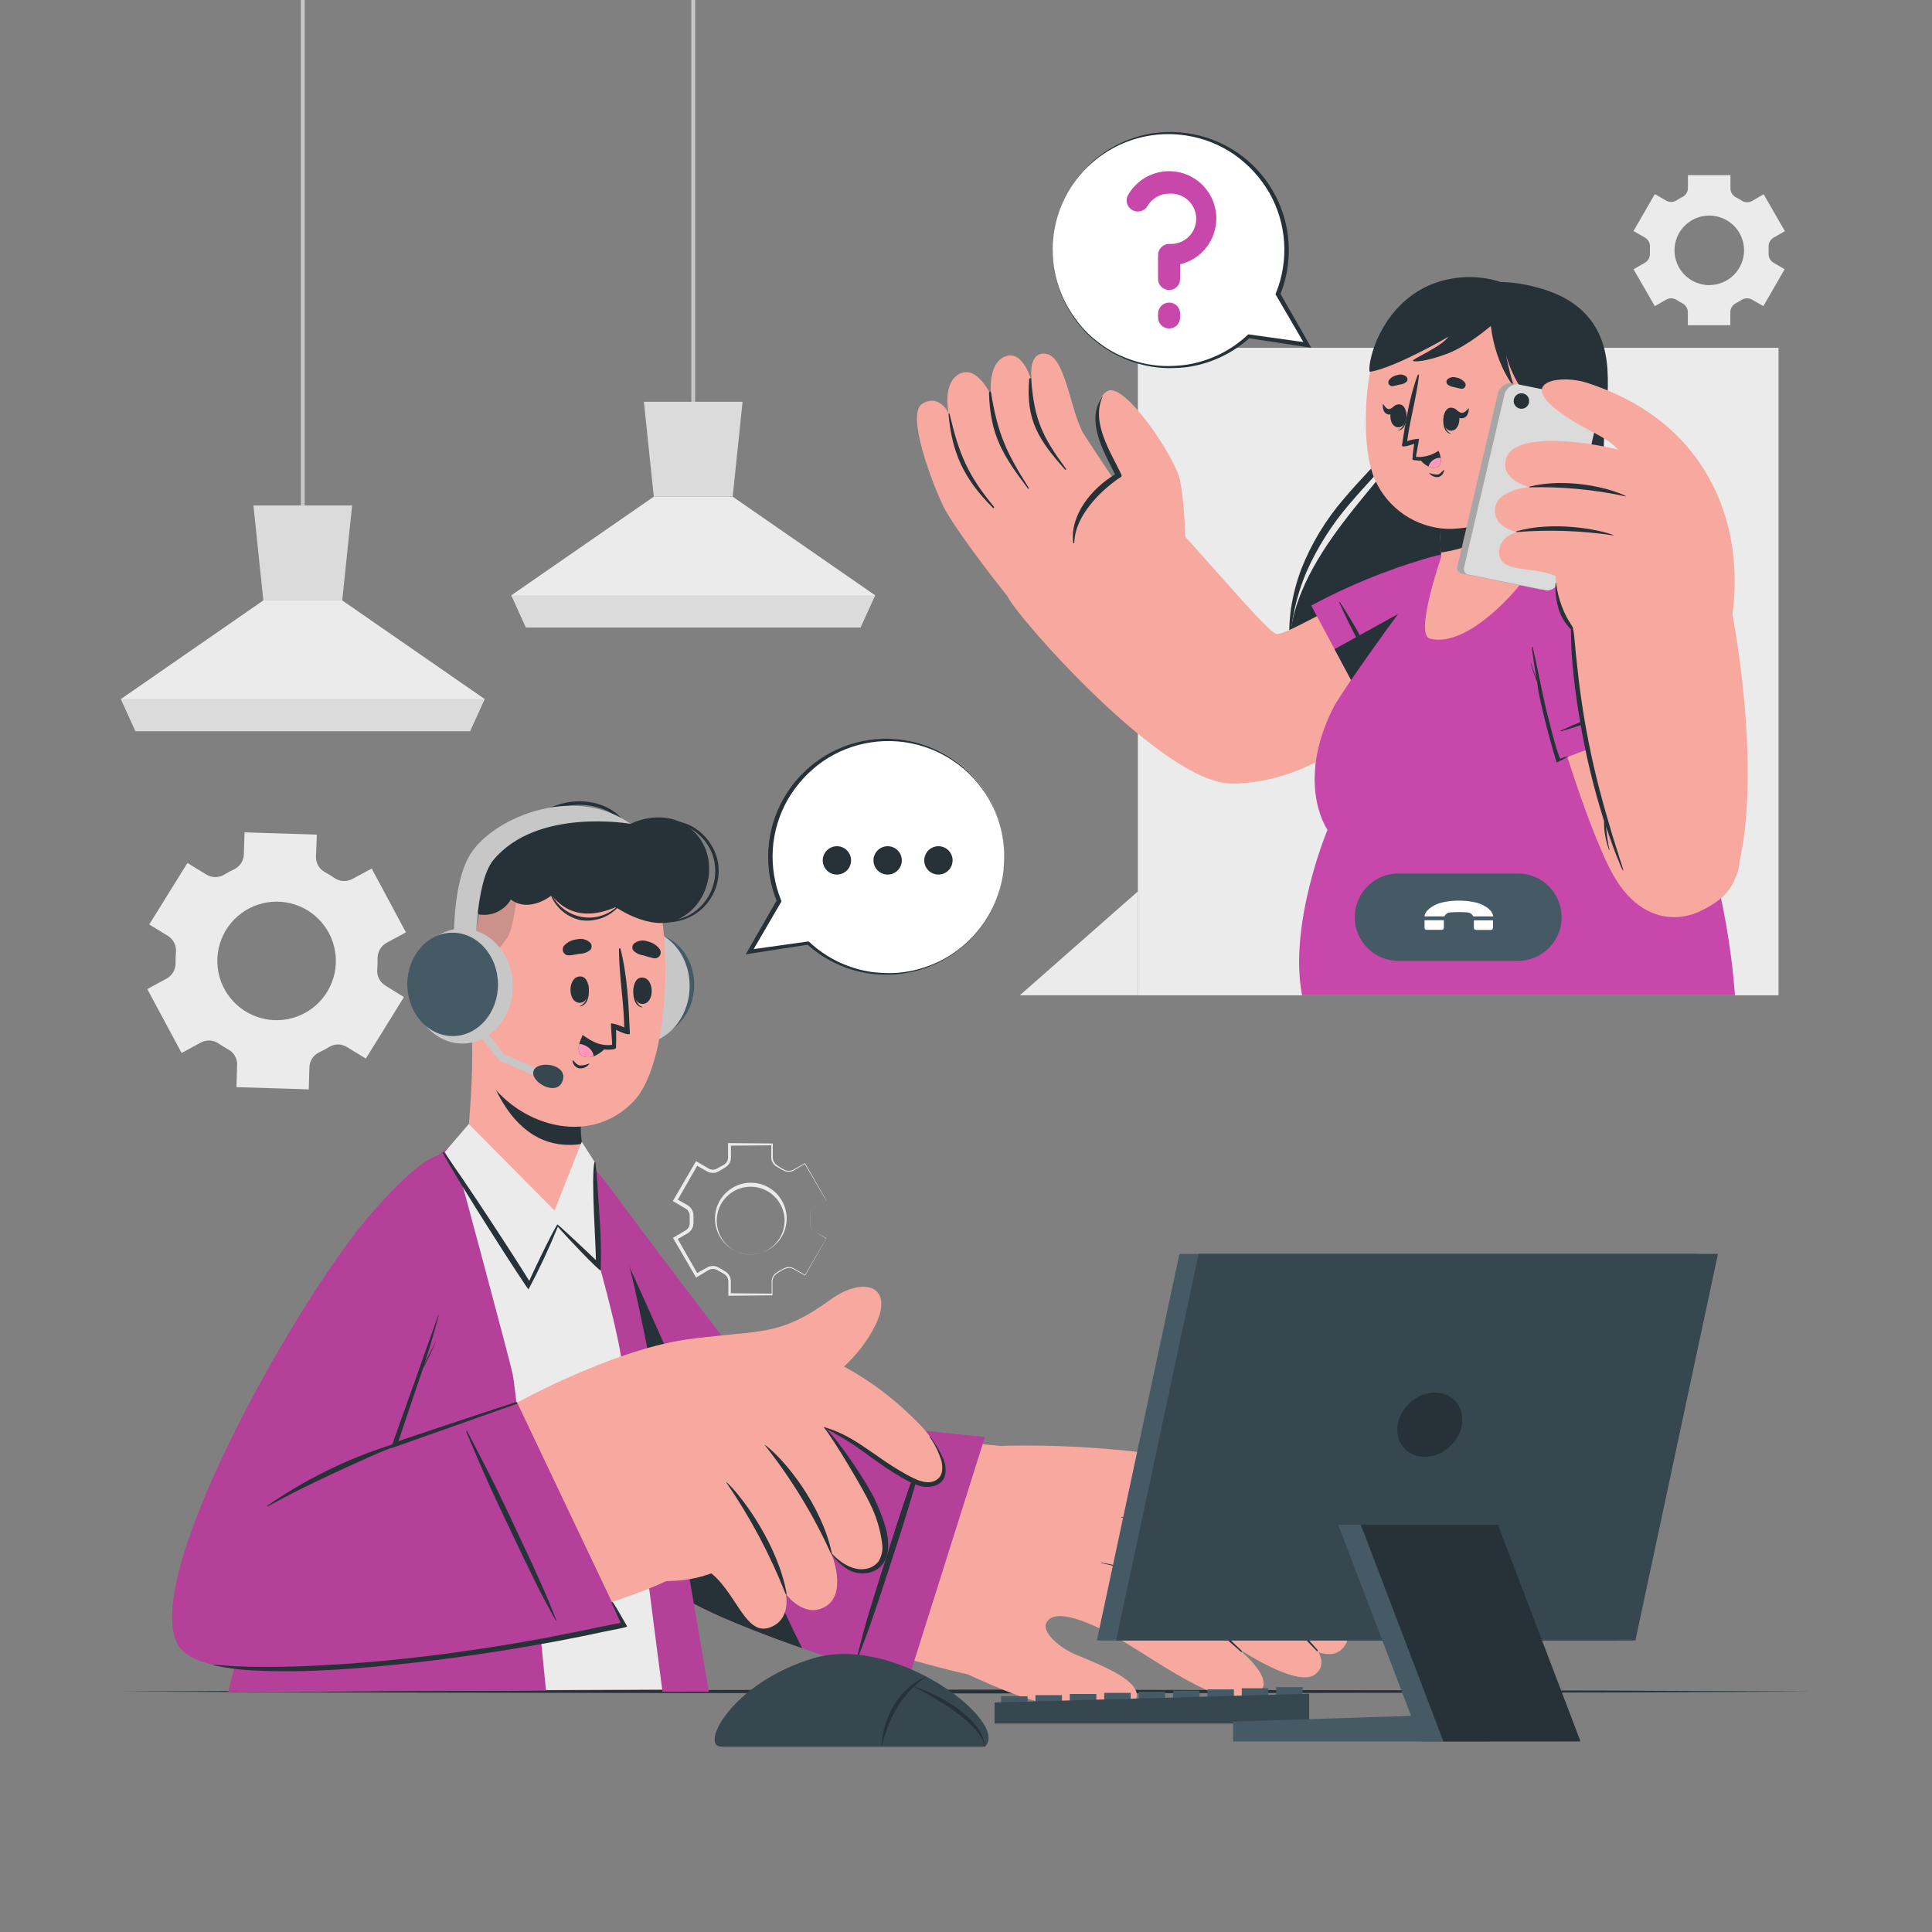 <?xml version="1.0" encoding="UTF-8"?>
<svg xmlns="http://www.w3.org/2000/svg" width="500" height="500" viewBox="0 0 500 500" fill="none">
  <rect x="0" y="0" width="500" height="500" fill="#808080" stroke="none"/>
  <path d="M78.859 0H77.859V135.53H78.859V0Z" fill="#C7C7C7"></path>
  <path d="M125.419 180.9L121.639 189.22H35.069L31.299 180.9L68.149 155.39H88.569L125.419 180.9Z" fill="#EBEBEB"></path>
  <path d="M91.13 130.81L88.57 155.39H68.15L65.59 130.81H91.13Z" fill="#DBDBDB"></path>
  <path d="M125.419 180.9L121.629 189.22H35.069L31.289 180.9H125.419Z" fill="#DBDBDB"></path>
  <path d="M179.908 0H178.908V108.69H179.908V0Z" fill="#C7C7C7"></path>
  <path d="M226.47 154.05L222.69 162.38H136.12L132.35 154.05L169.2 128.54H189.62L226.47 154.05Z" fill="#EBEBEB"></path>
  <path d="M192.179 103.97L189.619 128.54H169.199L166.639 103.97H192.179Z" fill="#DBDBDB"></path>
  <path d="M226.47 154.06L222.68 162.38H136.12L132.34 154.06H226.47Z" fill="#DBDBDB"></path>
  <path d="M48.499 223.34L38.629 239.25L43.529 242.25C44.216 242.697 44.766 243.324 45.119 244.064C45.472 244.803 45.614 245.625 45.529 246.44C45.449 247.348 45.419 248.259 45.439 249.17C45.467 249.999 45.265 250.82 44.856 251.542C44.446 252.264 43.845 252.858 43.119 253.26L38.119 255.97L46.999 272.51L51.999 269.8C52.711 269.418 53.513 269.24 54.319 269.284C55.125 269.328 55.904 269.593 56.569 270.05C57.386 270.62 58.234 271.144 59.109 271.62C59.82 272.011 60.408 272.593 60.807 273.299C61.206 274.006 61.401 274.809 61.369 275.62L61.189 281.35L79.909 281.93L80.079 276.18C80.106 275.368 80.357 274.578 80.805 273.9C81.254 273.222 81.882 272.682 82.619 272.34C83.059 272.13 83.489 271.91 83.919 271.68C84.349 271.45 84.769 271.21 85.179 270.96C85.869 270.535 86.664 270.311 87.474 270.311C88.284 270.311 89.079 270.535 89.769 270.96L94.679 273.96L104.539 258.05L99.629 255C98.942 254.554 98.391 253.927 98.038 253.187C97.685 252.448 97.543 251.625 97.629 250.81C97.709 249.906 97.739 248.998 97.719 248.09C97.692 247.26 97.895 246.438 98.307 245.716C98.718 244.994 99.321 244.4 100.049 244L105.049 241.29L96.199 224.79L91.139 227.5C90.405 227.884 89.579 228.057 88.752 227.998C87.926 227.94 87.132 227.653 86.459 227.17C85.709 226.65 84.929 226.17 84.139 225.74C83.411 225.36 82.803 224.784 82.384 224.078C81.965 223.371 81.752 222.561 81.769 221.74L81.999 216L63.289 215.41L63.109 221.16C63.075 221.981 62.814 222.777 62.355 223.458C61.896 224.139 61.257 224.68 60.509 225.02C60.089 225.21 59.679 225.42 59.269 225.64C58.859 225.86 58.459 226.09 58.069 226.33C57.367 226.762 56.559 226.99 55.734 226.99C54.91 226.99 54.102 226.762 53.399 226.33L48.499 223.34ZM62.639 236.22C65.243 234.352 68.367 233.346 71.572 233.344C74.777 233.342 77.902 234.344 80.509 236.209C83.115 238.075 85.072 240.709 86.104 243.744C87.136 246.778 87.192 250.059 86.264 253.127C85.336 256.194 83.47 258.894 80.929 260.847C78.388 262.8 75.298 263.908 72.095 264.016C68.892 264.123 65.736 263.224 63.069 261.446C60.403 259.667 58.361 257.099 57.229 254.1C56.037 250.94 55.92 247.474 56.899 244.242C57.877 241.009 59.895 238.189 62.639 236.22Z" fill="#EBEBEB"></path>
  <path d="M459 68C458.581 67.754 458.238 67.397 458.01 66.968C457.782 66.539 457.678 66.055 457.71 65.57C457.71 65.3 457.71 65.03 457.71 64.76C457.71 64.49 457.71 64.21 457.71 63.94C457.678 63.455 457.782 62.971 458.01 62.542C458.238 62.113 458.581 61.756 459 61.51L461.93 59.82L456.43 50.27L453.46 52C453.038 52.242 452.557 52.361 452.07 52.344C451.584 52.326 451.113 52.172 450.71 51.9C450.25 51.61 449.78 51.33 449.29 51.08C448.857 50.863 448.493 50.53 448.237 50.119C447.981 49.708 447.844 49.234 447.84 48.75V45.34H436.84V48.71C436.828 49.19 436.685 49.657 436.425 50.061C436.166 50.465 435.801 50.789 435.37 51C434.88 51.25 434.37 51.53 433.95 51.82C433.547 52.092 433.075 52.246 432.589 52.264C432.103 52.281 431.622 52.162 431.2 51.92L428.27 50.23L422.76 59.78L425.7 61.48C426.127 61.725 426.476 62.086 426.707 62.521C426.937 62.957 427.038 63.449 427 63.94C427 64.21 427 64.48 427 64.75C427 65.02 427 65.29 427 65.56C427.032 66.047 426.928 66.534 426.698 66.965C426.468 67.397 426.122 67.755 425.7 68L422.76 69.69L428.27 79.24L431.19 77.55C431.611 77.308 432.092 77.189 432.578 77.205C433.063 77.221 433.535 77.371 433.94 77.64C434.4 77.944 434.878 78.221 435.37 78.47C435.801 78.688 436.164 79.021 436.418 79.432C436.673 79.843 436.808 80.317 436.81 80.8V84.17H447.81V80.79C447.814 80.306 447.951 79.832 448.207 79.421C448.463 79.01 448.827 78.677 449.26 78.46C449.751 78.209 450.228 77.932 450.69 77.63C451.093 77.361 451.563 77.21 452.047 77.195C452.531 77.179 453.01 77.298 453.43 77.54L456.36 79.23L461.86 69.68L459 68ZM442.36 73.79C440.58 73.79 438.84 73.262 437.36 72.273C435.88 71.284 434.726 69.879 434.045 68.234C433.364 66.59 433.185 64.78 433.533 63.034C433.88 61.288 434.737 59.685 435.996 58.426C437.254 57.167 438.858 56.31 440.604 55.963C442.35 55.616 444.159 55.794 445.804 56.475C447.448 57.156 448.854 58.31 449.843 59.79C450.832 61.27 451.36 63.01 451.36 64.79C451.358 65.974 451.124 67.145 450.669 68.238C450.214 69.331 449.548 70.323 448.71 71.158C447.871 71.993 446.876 72.655 445.781 73.105C444.686 73.554 443.513 73.784 442.33 73.78L442.36 73.79Z" fill="#EBEBEB"></path>
  <path d="M210.919 318.86C210.528 318.63 210.202 318.304 209.974 317.911C209.747 317.519 209.624 317.074 209.619 316.62C209.619 316.17 209.619 315.73 209.619 315.28C209.571 314.829 209.598 314.372 209.699 313.93C209.81 313.488 210.038 313.083 210.359 312.76C210.698 312.463 211.075 312.211 211.479 312.01L213.809 310.65V310.7L208.249 301.18H208.379L205.319 302.98C204.756 303.261 204.113 303.339 203.499 303.2C202.921 303.02 202.372 302.757 201.869 302.42L201.109 301.99C200.829 301.844 200.575 301.651 200.359 301.42C199.916 300.959 199.647 300.358 199.599 299.72V296.17L199.829 296.4L188.829 296.5L189.169 296.17V299.73C189.137 300.241 188.976 300.735 188.699 301.165C188.423 301.596 188.04 301.949 187.589 302.19L186.839 302.64L186.089 303.08C185.799 303.262 185.482 303.397 185.149 303.48C184.475 303.628 183.772 303.547 183.149 303.25L180.049 301.48L180.649 301.32L175.179 310.89L174.999 310.22L178.099 312C178.535 312.299 178.889 312.703 179.129 313.175C179.368 313.647 179.485 314.171 179.469 314.7V315.58V316.45C179.475 316.789 179.428 317.126 179.329 317.45C179.121 318.125 178.687 318.708 178.099 319.1L174.999 320.88L175.169 320.25L180.629 329.82L180.069 329.67L183.179 327.92C183.803 327.627 184.508 327.553 185.179 327.71C185.5 327.794 185.807 327.925 186.089 328.1L186.849 328.55L187.599 328.99C187.89 329.15 188.154 329.356 188.379 329.6C188.83 330.092 189.098 330.724 189.139 331.39V334.96L188.869 334.69L199.869 334.8L199.709 334.96V331.41C199.757 330.788 200.018 330.201 200.449 329.75C200.903 329.352 201.407 329.016 201.949 328.75C202.449 328.422 202.99 328.163 203.559 327.98C204.155 327.837 204.783 327.912 205.329 328.19L208.399 329.97H208.329L213.869 320.44L210.919 318.86ZM210.919 318.86L213.849 320.54L208.379 330.1V330.15L205.299 328.4C204.777 328.147 204.183 328.083 203.619 328.22C203.042 328.394 202.495 328.657 201.999 329C201.478 329.264 200.996 329.601 200.569 330C200.182 330.419 199.952 330.96 199.919 331.53V335.07V335.23H199.759L188.759 335.34H188.499V335V331.47C188.458 330.949 188.239 330.459 187.879 330.08C187.697 329.893 187.488 329.735 187.259 329.61L186.479 329.17L185.699 328.73C185.48 328.598 185.24 328.503 184.989 328.45C184.487 328.338 183.961 328.401 183.499 328.63L180.499 330.42L180.149 330.63L179.939 330.27L174.389 320.75L174.159 320.35L174.559 320.12L177.559 318.35C177.958 318.076 178.251 317.674 178.389 317.21C178.457 316.976 178.491 316.734 178.489 316.49V315.59V314.69C178.491 314.446 178.457 314.204 178.389 313.97C178.249 313.51 177.952 313.113 177.549 312.85L174.549 311.07L174.119 310.83L174.369 310.41L179.909 300.89L180.139 300.5L180.519 300.72L183.519 302.49C183.965 302.71 184.474 302.77 184.959 302.66C185.204 302.609 185.438 302.514 185.649 302.38L186.429 301.94L187.219 301.5C187.441 301.382 187.644 301.23 187.819 301.05C188.173 300.681 188.385 300.2 188.419 299.69V296.18V295.83H188.749L199.749 295.93H199.999V296.16V299.69C200.036 300.24 200.258 300.762 200.629 301.17C201.05 301.568 201.524 301.905 202.039 302.17C202.51 302.506 203.029 302.769 203.579 302.95C204.126 303.08 204.701 303.02 205.209 302.78L208.299 301.05L208.379 301V301.08L213.849 310.65L211.509 311.99C211.107 312.185 210.734 312.434 210.399 312.73C210.079 313.042 209.85 313.437 209.739 313.87C209.634 314.308 209.603 314.761 209.649 315.21C209.649 315.66 209.649 316.11 209.649 316.55C209.639 317.013 209.751 317.47 209.974 317.876C210.197 318.281 210.523 318.621 210.919 318.86Z" fill="#EBEBEB"></path>
  <path d="M194.279 324.65C192.747 324.644 191.241 324.258 189.894 323.528C188.548 322.798 187.403 321.746 186.562 320.466C185.72 319.186 185.209 317.718 185.074 316.192C184.938 314.666 185.182 313.131 185.784 311.722C186.386 310.314 187.327 309.076 188.524 308.12C189.721 307.164 191.135 306.519 192.642 306.243C194.148 305.966 195.7 306.067 197.158 306.536C198.616 307.005 199.936 307.827 200.999 308.93C202.718 310.727 203.653 313.134 203.599 315.62C203.518 318.03 202.506 320.315 200.775 321.993C199.045 323.672 196.73 324.614 194.319 324.62L194.279 324.65ZM194.279 324.65C195.45 324.649 196.609 324.414 197.687 323.958C198.766 323.503 199.743 322.836 200.56 321.998C201.377 321.159 202.018 320.165 202.446 319.075C202.873 317.985 203.078 316.821 203.049 315.65C202.981 313.366 202.027 311.198 200.388 309.605C198.749 308.013 196.554 307.122 194.269 307.12C191.94 307.12 189.707 308.045 188.06 309.692C186.414 311.338 185.489 313.571 185.489 315.9C185.489 318.229 186.414 320.462 188.06 322.108C189.707 323.755 191.94 324.68 194.269 324.68L194.279 324.65Z" fill="#EBEBEB"></path>
  <path d="M30.76 437.76L85.57 437.52L140.38 437.43L250 437.27L359.62 437.43L414.43 437.52L469.24 437.76L414.43 438.01L359.62 438.1L250 438.26L140.38 438.1L85.57 438.01L30.76 437.76Z" fill="#263238"></path>
  <path d="M460.279 90.01H294.479V257.59H460.279V90.01Z" fill="#EBEBEB"></path>
  <path d="M370.709 79.9C376.239 73.41 385.709 71.85 394.869 73.7C404.029 75.55 414.999 80.17 415.999 95.49C416.819 107.93 412.999 120.06 412.999 133.94C412.999 147.82 428.709 181.63 403.569 198.13C380.979 212.95 335.209 199.34 333.799 168.83C332.689 144.65 361.369 122.29 364.389 112.72C367.409 103.15 364.649 87 370.709 79.9Z" fill="#263238"></path>
  <path d="M366.579 93.55C366.409 100.47 365.409 107.47 362.579 114C361.844 115.654 360.885 117.198 359.729 118.59C358.619 119.99 357.439 121.31 356.259 122.59C353.879 125.18 351.529 127.75 349.259 130.42C344.75 135.651 341.025 141.509 338.199 147.81C335.489 154.141 334 160.926 333.809 167.81C333.527 164.336 333.631 160.841 334.119 157.39C334.659 153.921 335.554 150.516 336.789 147.23C339.394 140.645 343.085 134.544 347.709 129.18C349.979 126.47 352.389 123.88 354.789 121.32C357.189 118.76 359.619 116.32 361.109 113.32C362.637 110.253 363.801 107.017 364.579 103.68C365.456 100.348 366.124 96.965 366.579 93.55Z" fill="#263238"></path>
  <path d="M415.37 105.94C415.2 113 414.75 120.05 414.94 127.06C415.022 130.551 415.316 134.034 415.82 137.49C416.34 140.89 417.36 144.29 418.21 147.73C419.06 151.17 419.82 154.66 420.38 158.18C420.921 161.716 421.149 165.294 421.06 168.87C420.897 172.464 420.224 176.016 419.06 179.42C417.718 182.766 415.714 185.806 413.17 188.36C415.399 185.619 417.095 182.485 418.17 179.12C419.102 175.773 419.567 172.314 419.55 168.84C419.266 161.847 418.173 154.911 416.29 148.17C415.49 144.74 414.47 141.34 413.98 137.73C413.521 134.193 413.34 130.625 413.44 127.06C413.651 119.987 414.296 112.934 415.37 105.94Z" fill="#263238"></path>
  <path d="M378.999 165.31C355.999 190.63 337.229 202.79 318.729 202.79C301.139 202.79 263.559 160.08 260.799 154.45C258.419 149.59 289.269 123 294.009 126.31C302.009 131.85 327.669 163.92 330.389 164.07C333.109 164.22 343.129 157.6 367.259 146.3C381.919 139.45 394.999 147.76 378.999 165.31Z" fill="#F7A9A0"></path>
  <path d="M264.379 158.66C260.999 155 246.809 136.73 243.999 130.77C241.189 124.81 234.379 107.07 238.729 104.46C243.079 101.85 245.479 106.88 245.479 106.88C245.479 106.88 243.789 98.94 248.409 96.71C253.029 94.48 256.509 102.43 256.509 102.43C256.509 102.43 255.369 94.15 260.129 92.25C264.889 90.35 267.069 98.95 267.069 98.95C267.069 98.95 265.669 91.42 270.249 91.51C275.759 91.62 276.769 105.79 280.359 112.14C281.169 113.58 298.949 140.14 298.949 140.14L264.379 158.66Z" fill="#F7A9A0"></path>
  <path d="M266.88 98.22C267.65 108.63 269.79 113.06 275.88 121.33C276 121.49 275.79 121.7 275.65 121.55C268.92 113.99 265.44 108.83 266.35 98.23C266.42 97.71 266.84 97.72 266.88 98.22Z" fill="#263238"></path>
  <path d="M256.48 101.61C258.22 112.36 260.48 117.18 266.27 126.31C266.35 126.44 266.14 126.59 266.05 126.47C259.64 117.98 256.28 112.75 255.95 101.78C255.93 101.28 256.4 101.11 256.48 101.61Z" fill="#263238"></path>
  <path d="M245.799 107.34C248.239 117.63 250.509 123.02 257.249 131.16C257.409 131.36 257.139 131.61 256.969 131.43C249.289 123.79 246.409 117.08 245.499 107.43C245.439 106.79 245.649 106.69 245.799 107.34Z" fill="#263238"></path>
  <path d="M306.879 142.68C306.879 142.68 306.649 129.59 305.279 123.86C303.909 118.13 290.999 98.67 286.589 101.23C280.959 104.53 286.219 117.23 289.589 123.13C289.589 123.13 276.589 130.77 278.359 140.71C280.129 150.65 306.879 142.68 306.879 142.68Z" fill="#F7A9A0"></path>
  <path d="M285.34 102.64C282.34 109.36 287.34 116.81 290.19 122.76C290.236 122.846 290.261 122.941 290.262 123.038C290.264 123.135 290.242 123.231 290.199 123.318C290.156 123.405 290.093 123.481 290.015 123.538C289.937 123.596 289.846 123.634 289.75 123.65C284.49 127.22 278.12 133.77 278.04 140.47C278.04 140.51 278.024 140.548 277.996 140.576C277.968 140.604 277.93 140.62 277.89 140.62C277.85 140.62 277.812 140.604 277.784 140.576C277.756 140.548 277.74 140.51 277.74 140.47C276.85 133.27 282.58 126.31 288.58 122.78C285.58 116.71 280.91 109.03 285.28 102.58L285.34 102.64Z" fill="#263238"></path>
  <path d="M339.34 156.71L357.82 191.19C357.82 191.19 382.88 166.86 386.88 156.71C390.88 146.56 386.57 139.19 368.74 144.62C358.554 147.639 348.703 151.69 339.34 156.71Z" fill="#C847AB"></path>
  <path d="M362.089 184C361.179 182.13 360.379 180.2 359.429 178.34C358.479 176.48 357.529 174.64 356.539 172.82C354.539 169.14 352.539 165.45 350.459 161.82C349.279 159.82 348.039 157.76 346.749 155.82C346.699 155.73 346.529 155.82 346.579 155.89C349.969 163.48 354.079 170.75 358.179 177.97C359.369 180.06 360.719 182.05 361.959 184.11C361.999 184.16 362.139 184.07 362.089 184Z" fill="#263238"></path>
  <path d="M386.879 156.71C382.879 166.86 357.819 191.19 357.819 191.19L345.369 168L386.439 145.29C388.799 147.75 388.769 151.92 386.879 156.71Z" fill="#263238"></path>
  <path d="M343.549 214.76C343.549 214.76 333.389 239.08 336.979 257.58H448.999C445.359 207.29 420.289 164.07 405.479 150.08C393.539 138.8 380.969 139.81 372.219 145.58C370.159 146.95 347.429 178.36 344.969 183.33C335.209 202.94 343.549 214.76 343.549 214.76Z" fill="#C847AB"></path>
  <path d="M372.999 144.1C372.999 144.1 365.999 164.23 370.059 165.28C380.159 167.88 393.709 151.39 394.519 149.71C394.719 149.28 395.619 138.01 396.289 129.24C396.719 123.6 397.049 118.99 397.049 118.99L372.129 127.54L372.929 142.99L372.999 144.1Z" fill="#F7A9A0"></path>
  <path d="M372.09 127.54L372.89 142.99C377.96 142.28 389.11 139.53 396.25 129.24C396.68 123.6 397.01 118.99 397.01 118.99L393.89 119.99L372.09 127.54Z" fill="#263238"></path>
  <path d="M353.529 105.91C353.229 113.76 354.009 120.11 355.919 124.33C357.556 127.934 360.159 131.015 363.441 133.228C366.723 135.442 370.554 136.703 374.509 136.87C377.509 136.98 386.149 136.19 392.399 131.43C397.259 127.73 400.189 121.06 401.849 109.33C405.649 82.51 393.379 73.49 381.289 72.41C369.199 71.33 354.529 78.85 353.529 105.91Z" fill="#F7A9A0"></path>
  <path d="M360.46 99.93C361.09 99.84 361.67 99.66 362.28 99.52C362.943 99.46 363.57 99.191 364.07 98.75C364.195 98.579 364.262 98.372 364.262 98.16C364.262 97.948 364.195 97.741 364.07 97.57C363.758 97.281 363.376 97.079 362.961 96.986C362.547 96.893 362.115 96.912 361.71 97.04C360.847 97.177 360.067 97.63 359.52 98.31C359.391 98.468 359.313 98.661 359.296 98.864C359.28 99.067 359.326 99.27 359.428 99.446C359.53 99.622 359.684 99.763 359.868 99.849C360.052 99.936 360.259 99.964 360.46 99.93Z" fill="#263238"></path>
  <path d="M378.129 100.6C377.515 100.492 376.907 100.352 376.309 100.18C375.645 100.125 375.019 99.85 374.529 99.4C374.403 99.229 374.336 99.022 374.336 98.81C374.336 98.598 374.403 98.391 374.529 98.22C374.842 97.931 375.227 97.732 375.644 97.642C376.061 97.552 376.494 97.576 376.899 97.71C377.768 97.849 378.553 98.309 379.099 99C379.224 99.16 379.298 99.354 379.31 99.557C379.322 99.76 379.272 99.962 379.167 100.135C379.061 100.309 378.906 100.446 378.72 100.529C378.535 100.613 378.328 100.637 378.129 100.6Z" fill="#263238"></path>
  <path d="M373.71 107.36C373.71 107.29 373.85 107.45 373.85 107.53C373.7 109.36 373.85 111.53 375.48 112.19C375.48 112.19 375.48 112.3 375.48 112.29C373.44 111.91 373.28 109.07 373.71 107.36Z" fill="#263238"></path>
  <path d="M375.45 105.51C378.45 105.43 378.37 111.38 375.61 111.46C372.85 111.54 373 105.58 375.45 105.51Z" fill="#263238"></path>
  <path d="M376.62 105.84C377.13 106.18 377.62 106.78 378.26 106.84C378.9 106.9 379.54 106.3 380.02 105.7C380.07 105.64 380.12 105.7 380.12 105.77C380.12 106.91 379.68 108.08 378.45 108.24C377.22 108.4 376.55 107.36 376.27 106.24C376.22 106 376.41 105.7 376.62 105.84Z" fill="#263238"></path>
  <path d="M363.86 106.58C363.86 106.51 363.72 106.67 363.72 106.74C363.72 108.59 363.53 110.74 361.86 111.32C361.81 111.32 361.81 111.43 361.86 111.42C363.91 111.14 364.21 108.32 363.86 106.58Z" fill="#263238"></path>
  <path d="M362.22 104.65C359.22 104.42 359.01 110.37 361.76 110.58C364.51 110.79 364.7 104.85 362.22 104.65Z" fill="#263238"></path>
  <path d="M360.999 105C360.519 105.3 359.999 105.85 359.469 105.87C358.939 105.89 358.359 105.22 357.969 104.59C357.969 104.52 357.879 104.59 357.869 104.65C357.799 105.79 358.119 106.98 359.209 107.25C360.299 107.52 360.969 106.54 361.279 105.42C361.299 105.2 361.149 104.88 360.999 105Z" fill="#263238"></path>
  <path d="M373.53 121.68C373.1 122.13 372.68 122.74 372.02 122.82C371.334 122.825 370.654 122.692 370.02 122.43C370.008 122.419 369.993 122.414 369.977 122.415C369.961 122.416 369.946 122.423 369.935 122.435C369.925 122.447 369.919 122.463 369.92 122.478C369.921 122.494 369.928 122.509 369.94 122.52C370.218 122.873 370.585 123.145 371.004 123.306C371.423 123.468 371.877 123.514 372.32 123.44C372.69 123.324 373.017 123.104 373.264 122.806C373.511 122.508 373.666 122.144 373.71 121.76C373.716 121.737 373.713 121.713 373.703 121.692C373.693 121.671 373.675 121.654 373.654 121.644C373.632 121.635 373.608 121.633 373.585 121.64C373.563 121.646 373.543 121.66 373.53 121.68Z" fill="#263238"></path>
  <path d="M366 114.85C366 114.85 365.56 117.6 365.54 118.9C365.54 119.02 365.85 119.08 366.29 119.12C366.29 119.12 366.29 119.12 366.34 119.12C367.444 119.338 368.586 119.25 369.644 118.866C370.702 118.482 371.634 117.816 372.34 116.94C372.43 116.82 372.27 116.68 372.15 116.76C370.47 117.854 368.482 118.38 366.48 118.26C366.4 117.89 367.39 113.58 367.18 113.56C366.157 113.623 365.147 113.829 364.18 114.17C364.93 108.42 366.59 102.84 367.24 97.11C367.24 96.91 366.97 96.84 366.91 97.02C364.75 102.74 363.75 109.34 362.82 115.25C362.74 116 365.44 115.07 366 114.85Z" fill="#263238"></path>
  <path d="M367.119 118.44C367.759 119.42 368.641 120.219 369.679 120.76C370.251 121.033 370.894 121.123 371.519 121.02C372.889 120.77 373.019 119.54 372.859 118.47C372.762 117.9 372.601 117.344 372.379 116.81C370.845 117.901 369.002 118.472 367.119 118.44Z" fill="#263238"></path>
  <path d="M369.68 120.76C370.252 121.033 370.894 121.123 371.52 121.02C372.89 120.77 373.02 119.54 372.86 118.47C372.149 118.438 371.449 118.647 370.872 119.063C370.295 119.478 369.875 120.076 369.68 120.76Z" fill="#FF98B9"></path>
  <path d="M401.36 106.92C398.41 107.01 390.04 99.65 388.52 85.51C388.52 85.51 390.77 98.11 391.89 99.88C393.01 101.65 387.21 95.73 385.82 84.35C385.82 84.35 379.92 89.49 374.66 91.49C369.4 93.49 366.11 93.75 365.66 93.39C365.21 93.03 372.94 89.81 374.86 87.15C374.86 87.15 361.13 95.15 354.57 96.23C353.81 96.35 355.09 84.54 364.7 76.94C374.31 69.34 387.52 71.24 392.26 75.04C392.26 75.04 397.44 75.31 403.68 82.36C409.92 89.41 404.53 106.82 401.36 106.92Z" fill="#263238"></path>
  <path d="M397.47 111.24C397.47 111.24 402.96 102.51 406.89 104.43C410.82 106.35 406.99 118.8 402.58 120.69C402.031 120.974 401.431 121.143 400.814 121.188C400.198 121.233 399.579 121.153 398.995 120.952C398.411 120.751 397.874 120.433 397.416 120.019C396.958 119.604 396.588 119.101 396.33 118.54L397.47 111.24Z" fill="#F7A9A0"></path>
  <path d="M405.699 108C405.779 108 405.789 108.09 405.699 108.12C402.609 109.55 401.099 112.56 400.079 115.65C400.969 114.43 402.209 113.73 403.829 114.77C403.909 114.82 403.829 114.96 403.749 114.94C403.193 114.804 402.608 114.84 402.072 115.044C401.536 115.247 401.075 115.609 400.749 116.08C400.21 116.888 399.754 117.749 399.389 118.65C399.259 118.94 398.739 118.82 398.839 118.49C398.835 118.464 398.835 118.436 398.839 118.41C398.559 114.37 401.409 108.59 405.699 108Z" fill="#263238"></path>
  <path d="M414.149 155.57C425.229 168.36 456.29 214.66 449.09 227.17C442.18 239.17 426.509 242.55 417.489 226.43C410.999 214.9 400.09 180.5 397.38 164C395.18 150.64 403.91 143.74 414.149 155.57Z" fill="#F7A9A0"></path>
  <path d="M403.799 196.56L440.519 183.07C440.519 183.07 419.909 154.86 410.419 149.49C400.929 144.12 393.029 147.36 395.929 165.77C397.49 176.276 400.127 186.594 403.799 196.56Z" fill="#C847AB"></path>
  <path d="M433.999 177.83C431.999 178.48 429.999 179 427.999 179.68C425.999 180.36 424.079 181.05 422.139 181.78C418.209 183.24 414.289 184.7 410.399 186.27C408.219 187.15 406.039 188.1 403.909 189.1C403.809 189.1 403.849 189.31 403.909 189.28C411.909 186.98 419.669 183.92 427.389 180.87C429.629 179.98 431.779 178.87 433.989 177.98C434.139 177.94 434.069 177.8 433.999 177.83Z" fill="#263238"></path>
  <path d="M405.87 195.7C405.142 195.861 404.43 196.081 403.74 196.36C402.74 194.19 400.37 184.65 399.82 182.2C398.72 177.32 397.82 172.39 396.67 167.51C396.67 167.37 396.4 167.41 396.42 167.51C396.76 170.22 397.18 172.92 397.65 175.6C397.15 174.32 396.65 173.03 396.26 171.72C396.264 171.711 396.265 171.701 396.264 171.691C396.264 171.681 396.26 171.671 396.255 171.663C396.249 171.655 396.242 171.648 396.233 171.643C396.224 171.638 396.214 171.636 396.205 171.636C396.195 171.636 396.185 171.638 396.176 171.643C396.167 171.648 396.16 171.655 396.154 171.663C396.149 171.671 396.146 171.681 396.145 171.691C396.144 171.701 396.146 171.711 396.15 171.72C396.604 173.347 397.162 174.944 397.82 176.5C398.21 181.5 402.76 197.39 402.89 197.33C403.918 196.863 404.92 196.339 405.89 195.76C406 195.79 406 195.69 405.87 195.7Z" fill="#263238"></path>
  <path d="M387.709 101.57L377.259 146.18C376.809 147.49 377.479 148.54 378.759 148.52L398.709 152.58C399.408 152.516 400.075 152.254 400.631 151.826C401.187 151.397 401.609 150.82 401.849 150.16L412.299 105.55C412.749 104.24 412.079 103.19 410.799 103.22L390.849 99.15C390.15 99.214 389.484 99.475 388.928 99.904C388.372 100.332 387.949 100.91 387.709 101.57Z" fill="#A6A6A6"></path>
  <path d="M389.419 101.82L378.999 146.43C378.549 147.74 379.219 148.79 380.499 148.77L400.449 152.83C401.147 152.767 401.813 152.507 402.369 152.08C402.925 151.653 403.348 151.078 403.589 150.42L413.999 105.81C414.449 104.49 413.779 103.45 412.499 103.47L392.559 99.4C391.861 99.467 391.197 99.73 390.641 100.158C390.086 100.586 389.662 101.162 389.419 101.82Z" fill="#DBDBDB"></path>
  <path d="M395.74 103.74C395.749 104.14 395.639 104.534 395.423 104.87C395.206 105.207 394.894 105.471 394.526 105.628C394.158 105.785 393.751 105.829 393.358 105.752C392.966 105.676 392.605 105.483 392.322 105.2C392.04 104.916 391.85 104.554 391.775 104.161C391.701 103.768 391.746 103.361 391.905 102.994C392.064 102.627 392.33 102.316 392.668 102.101C393.005 101.886 393.4 101.778 393.8 101.79C394.315 101.793 394.808 101.999 395.172 102.365C395.536 102.73 395.74 103.224 395.74 103.74Z" fill="#263238"></path>
  <path d="M422.82 230.47C429.31 242.47 446.49 235.63 449.09 227.17C455.19 207.32 451.41 174.32 447.77 155.89C446.6 149.96 406.32 155.89 406.56 162.3C406.84 170.05 410.1 206.87 422.82 230.47Z" fill="#F7A9A0"></path>
  <path d="M447.32 164.7C449.349 155.955 449.471 146.876 447.68 138.08C445.56 128.49 438.63 108.15 410.77 99.08C404.16 96.92 393.21 98.53 402.77 105.97C409.53 111.26 415.41 112.57 418.77 116.37C418.77 116.37 405.09 120.07 403.19 126.77C401.526 132.635 400.28 138.609 399.46 144.65C400.531 145.052 401.626 145.386 402.74 145.65C402.152 151.483 403.509 157.348 406.6 162.33L447.32 164.7Z" fill="#F7A9A0"></path>
  <path d="M444.188 129.25C440.048 126.25 431.188 119.87 422.098 117.25C412.018 114.25 391.828 111.35 389.728 118.8C388.188 124.27 395.798 126.08 395.798 126.08C395.798 126.08 387.198 126.62 386.888 131.86C386.608 136.64 392.578 137.69 392.578 137.69C392.578 137.69 387.418 138.91 388.028 143.57C388.768 149.16 399.478 145.68 405.128 150.7C406.398 151.8 444.188 129.25 444.188 129.25Z" fill="#F7A9A0"></path>
  <path d="M420.759 128.38C416.399 126.14 405.179 123.61 395.959 125.9C395.749 125.9 395.679 126.13 395.879 126.13C404.229 125.905 412.577 126.69 420.739 128.47C420.789 128.49 420.809 128.4 420.759 128.38Z" fill="#263238"></path>
  <path d="M417.499 138.46C413.499 136.92 401.849 134.82 392.589 137.46C392.379 137.52 392.319 137.71 392.519 137.7C400.858 137.034 409.246 137.322 417.519 138.56C417.532 138.557 417.544 138.55 417.551 138.538C417.559 138.527 417.562 138.513 417.559 138.5C417.556 138.487 417.549 138.475 417.537 138.468C417.526 138.46 417.512 138.457 417.499 138.46Z" fill="#263238"></path>
  <path d="M419.139 222.11C418.839 221.11 418.549 220.11 418.229 219.2C417.569 217.2 416.999 215.2 416.419 213.2C415.239 209.2 414.109 205.14 413.119 201.06C411.143 192.928 409.644 184.687 408.629 176.38C408.349 174.08 408.109 171.78 407.859 169.48C407.609 167.18 407.529 164.79 407.089 162.48C407.089 162.36 405.919 160.6 405.459 159.73C404.981 158.825 404.564 157.89 404.209 156.93C403.461 154.972 402.954 152.93 402.699 150.85C402.693 150.837 402.684 150.826 402.673 150.818C402.661 150.81 402.648 150.806 402.634 150.806C402.62 150.806 402.606 150.81 402.594 150.818C402.583 150.826 402.574 150.837 402.569 150.85C402.439 153.217 402.737 155.588 403.449 157.85C404.065 159.742 405.128 161.457 406.549 162.85C406.549 163.15 406.619 166.85 406.739 168.92C406.859 170.99 407.049 173.06 407.279 175.12C407.749 179.26 408.329 183.39 409.059 187.5C410.486 195.814 412.47 204.022 414.999 212.07C414.999 212.2 415.089 212.33 415.129 212.46C415.129 212.76 415.129 213.06 415.129 213.36C415.143 214.1 415.204 214.838 415.309 215.57C415.514 217.027 415.872 218.458 416.379 219.84C416.374 219.852 416.373 219.865 416.374 219.878C416.376 219.891 416.381 219.903 416.388 219.913C416.395 219.924 416.405 219.933 416.417 219.939C416.428 219.945 416.441 219.948 416.454 219.948C416.467 219.948 416.479 219.945 416.491 219.939C416.502 219.933 416.512 219.924 416.519 219.913C416.527 219.903 416.531 219.891 416.533 219.878C416.535 219.865 416.533 219.852 416.529 219.84C416.174 218.394 415.933 216.923 415.809 215.44L415.629 213.92C416.179 215.54 416.759 217.16 417.329 218.77C417.729 219.89 418.139 220.98 418.599 222.07C419.059 223.16 419.419 224.22 419.959 225.23C419.959 225.31 420.119 225.23 420.099 225.17C419.849 224.1 419.449 223.12 419.139 222.11Z" fill="#263238"></path>
  <path d="M294.48 257.58V230.7L263.93 257.58H294.48Z" fill="#EBEBEB"></path>
  <path d="M137.47 314.57C146.27 352.86 164.47 398.76 172.24 406.21C182.07 415.63 247.1 432.91 250.34 433.26C258.34 434.07 274.47 376.26 265.91 375.01C252.91 373.13 205.55 370.56 202.72 367.65C199.89 364.74 179.79 339.4 159.25 310.93C145.07 291.26 132 290.81 137.47 314.57Z" fill="#F7A9A0"></path>
  <path d="M243.901 430.14C244.851 430.62 258.441 437.46 266.841 439.89C273.111 441.71 291.291 446.46 293.981 439.75C295.821 435.19 285.451 431.14 278.191 428.11C274.361 426.51 269.641 422.51 270.771 420.05C272.771 415.75 282.601 420.05 289.081 423.83C301.611 431.11 318.301 444.22 325.951 437.83C328.841 435.43 325.481 431.05 320.571 426.76C328.571 431.76 337.051 435.86 340.361 433.32C342.271 431.87 342.361 429.88 341.301 427.62C343.761 428.42 345.931 428.26 347.451 426.62C350.041 423.9 348.781 419.9 345.941 415.79C346.428 415.74 346.897 415.574 347.307 415.306C347.717 415.038 348.058 414.676 348.301 414.25C353.791 405.88 326.301 381.85 316.811 379.6C288.861 372.95 259.401 374.19 259.401 374.19C248.421 383 243.871 430.12 243.901 430.14Z" fill="#F7A9A0"></path>
  <path d="M285 404.41C291.655 405.449 298.012 407.894 303.65 411.58C310.74 416.26 315.44 421.74 321.38 427.25C321.403 427.281 321.415 427.32 321.414 427.359C321.412 427.398 321.397 427.435 321.372 427.465C321.346 427.494 321.311 427.514 321.272 427.52C321.233 427.526 321.194 427.519 321.16 427.5C318.33 424.88 306.59 415.02 303.56 412.78C298.079 408.656 291.732 405.831 285 404.52C284.91 404.51 284.93 404.39 285 404.41Z" fill="#263238"></path>
  <path d="M290.211 392.54C297.561 394.54 305.091 396.54 311.911 400.06C319.371 403.86 325.211 410.06 330.911 416.06C334.364 419.64 337.734 423.307 341.021 427.06C341.151 427.22 340.941 427.47 340.801 427.31C334.974 421.15 328.974 415.15 322.801 409.31C317.087 403.887 310.358 399.646 303.001 396.83C298.801 395.22 294.481 393.95 290.161 392.67C290.101 392.65 290.131 392.52 290.211 392.54Z" fill="#263238"></path>
  <path d="M298.061 382.17C305.201 383.64 311.431 384.89 317.751 388.71C326.121 393.78 334.201 402.31 337.031 405.34C340.161 408.68 343.181 412.12 346.141 415.61C346.261 415.75 346.021 415.97 345.891 415.83C339.107 408.178 331.835 400.973 324.121 394.26C320.492 391.01 316.384 388.339 311.941 386.34C307.437 384.572 302.79 383.194 298.051 382.22C298.051 382.22 298.001 382.16 298.061 382.17Z" fill="#263238"></path>
  <path d="M254.9 371.89L234.9 435.25C234.9 435.25 180.75 419.79 170.9 409.12C161.05 398.45 142.74 343.35 137.37 316.64C132 289.93 145.5 290.64 157.91 307.43C170.32 324.22 201.22 365.08 202.91 365.97C204.6 366.86 254.9 371.89 254.9 371.89Z" fill="#C847AB"></path>
  <path opacity="0.1" d="M254.9 371.89L234.9 435.25C234.9 435.25 180.75 419.79 170.9 409.12C161.05 398.45 142.74 343.35 137.37 316.64C132 289.93 145.5 290.64 157.91 307.43C170.32 324.22 201.22 365.08 202.91 365.97C204.6 366.86 254.9 371.89 254.9 371.89Z" fill="black"></path>
  <path d="M229.7 407.1C232.13 399.63 234.61 392.18 236.75 384.62C237.97 380.33 239.21 376.03 240.39 371.73C240.44 371.56 240.17 371.47 240.11 371.63C237.38 379.03 234.66 386.46 232.27 393.98C229.88 401.5 227.45 408.98 225.17 416.45C223.88 420.73 222.71 425.03 221.68 429.38C221.68 429.46 221.8 429.51 221.83 429.43C224.81 422.12 227.26 414.62 229.7 407.1Z" fill="#263238"></path>
  <path d="M207.59 426.54L205.19 425.7C200.68 424.09 196.08 422.36 191.75 420.59C191.19 420.37 190.64 420.14 190.1 419.91C189.23 419.55 188.36 419.18 187.52 418.81L186.26 418.26L185.81 418.06L184.51 417.46C182.79 416.67 181.16 415.88 179.64 415.08L178.64 414.52C176.264 413.298 174.025 411.826 171.96 410.13C171.77 409.96 171.58 409.79 171.41 409.62C171.24 409.45 171.06 409.28 170.91 409.12C161.01 398.45 142.75 343.35 137.38 316.64L137.2 315.72V315.52C136.84 313.52 136.52 310.98 136.26 308.26C135.51 294.97 141.8 292.8 149.57 298.64C168.94 340.21 198.61 408.9 207.59 426.54Z" fill="#263238"></path>
  <path d="M179.5 437.18L61.5 437.8C61.6 435.26 78.4 360.96 91.76 333.54C108.89 298.38 117.76 295.54 122.99 293.66C129.74 291.24 141.76 292.44 144.61 293.79C147.85 295.3 158.15 313.28 161.84 326.47C169.22 353 181.16 435.56 179.5 437.18Z" fill="#EBEBEB"></path>
  <path d="M116.941 296.44C116.941 296.44 131.941 351.99 132.691 355.68C133.821 361.04 141.301 437.52 141.301 437.52L59.051 437.8C59.051 437.8 77.001 367 90.361 336C104.941 302 116.941 296.44 116.941 296.44Z" fill="#C847AB"></path>
  <g opacity="0.1">
    <path d="M116.941 296.44C116.941 296.44 131.941 351.99 132.691 355.68C133.821 361.04 141.301 437.52 141.301 437.52L59.051 437.8C59.051 437.8 77.001 367 90.361 336C104.941 302 116.941 296.44 116.941 296.44Z" fill="black"></path>
  </g>
  <path d="M145.689 294.65C146.129 296.42 159.959 341.55 160.919 352.8C161.989 365.28 171.449 437.8 171.449 437.8H183.449C183.449 437.8 166.079 333.61 161.309 322.6C151.549 300.13 145.689 294.65 145.689 294.65Z" fill="#C847AB"></path>
  <path opacity="0.1" d="M145.689 294.65C146.129 296.42 159.959 341.55 160.919 352.8C161.989 365.28 171.449 437.8 171.449 437.8H183.449C183.449 437.8 166.079 333.61 161.309 322.6C151.549 300.13 145.689 294.65 145.689 294.65Z" fill="black"></path>
  <path d="M101.41 309.43C81.65 330.6 33.61 410.92 48.85 425.57C64.09 440.22 148.7 420.5 172.46 409.17C179.53 405.81 152.67 361.73 144.36 360.7C137.44 359.85 102.08 376.02 101.05 373.99C99.9 371.69 105.52 354.72 114.05 323.99C123.84 288.57 110.15 300.07 101.41 309.43Z" fill="#F7A9A0"></path>
  <path d="M179.48 346.48C196.66 344.08 201.48 346.11 214.87 336.39C223.68 330.01 231.54 332.9 226.51 343.03C218.29 359.61 196.77 367.35 188.51 367.89L179.48 346.48Z" fill="#F7A9A0"></path>
  <path d="M133.84 363C133.84 363 153.15 352.28 171.21 347.92C183.69 344.92 211.59 341.37 238.29 368.92C244.62 375.45 249.01 389.25 234.8 382.34C224.7 377.43 219.8 371.27 213.39 369.48C213.39 369.48 216.89 387.69 210.1 393.78C204.165 399.102 197.859 403.994 191.23 408.42C190.14 407.394 189.118 406.299 188.17 405.14C188.17 405.14 181.29 410.23 168.35 408.99L133.84 363Z" fill="#F7A9A0"></path>
  <path d="M183.59 347C189.59 350.11 202.1 356.92 210.42 366.06C219.67 376.22 234.74 398.26 227.17 405.06C221.63 410.01 215.17 402.06 215.17 402.06C215.17 402.06 219.48 412.49 213.49 415.86C208.04 418.94 203.38 412.52 203.38 412.52C203.38 412.52 204.91 419.29 199.08 421.24C192.08 423.58 190.02 409 180.87 405.24C178.78 404.34 183.59 347 183.59 347Z" fill="#F7A9A0"></path>
  <path d="M198.07 374C203.2 377.85 212.62 389.58 215.22 401.73C215.28 402.01 215.11 402.2 215 401.96C210.483 392.016 204.774 382.657 198 374.09C197.92 374 198 374 198.07 374Z" fill="#263238"></path>
  <path d="M188.091 383.63C192.181 387.41 201.351 399.93 203.561 412.34C203.611 412.62 203.421 412.8 203.331 412.55C199.327 402.388 194.184 392.713 188.001 383.71C187.941 383.65 188.001 383.58 188.091 383.63Z" fill="#263238"></path>
  <path d="M213.39 369.36C218.99 371.01 222.63 373.76 227.39 377.04C229.707 378.696 232.114 380.221 234.6 381.61C236.88 382.84 240.25 384.7 242.67 382.77C244.03 381.7 244.01 379.77 243.67 378.2C242.986 375.927 241.947 373.777 240.59 371.83C240.59 371.75 240.66 371.66 240.72 371.73C242.03 373.504 243.156 375.408 244.08 377.41C244.686 378.782 244.863 380.305 244.59 381.78C243.76 384.86 240.12 385.27 237.59 384.42C236.057 383.857 234.583 383.143 233.19 382.29C231.83 381.51 230.51 380.67 229.19 379.79C226.53 377.99 223.98 376.04 221.34 374.21C218.775 372.488 216.103 370.932 213.34 369.55C213.319 369.54 213.302 369.523 213.292 369.502C213.283 369.481 213.281 369.457 213.286 369.434C213.292 369.412 213.306 369.392 213.325 369.379C213.344 369.365 213.367 369.358 213.39 369.36Z" fill="#263238"></path>
  <path d="M225.119 389.06C223.669 385.87 215.819 372.57 213.279 369.49C213.27 369.475 213.266 369.457 213.268 369.439C213.27 369.421 213.278 369.404 213.291 369.392C213.304 369.379 213.32 369.371 213.338 369.369C213.356 369.367 213.374 369.371 213.389 369.38C217.759 373.52 224.769 384.51 226.389 388.03C228.009 391.55 229.869 395.96 229.869 399.83C229.869 405.68 225.989 406.83 224.559 407.08C222.848 407.39 221.082 407.1 219.559 406.26C217.778 405.172 216.239 403.728 215.039 402.02C214.979 401.94 215.089 401.83 215.159 401.91C217.159 404.22 220.559 406.49 223.729 406.07C224.432 406.004 225.115 405.797 225.737 405.462C226.359 405.127 226.907 404.671 227.349 404.12C228.216 402.713 228.549 401.042 228.289 399.41C227.822 395.806 226.75 392.307 225.119 389.06Z" fill="#263238"></path>
  <path d="M133.84 363L160.92 420C160.92 420 55 443.78 45.86 425.34C36.72 406.9 77.86 334.74 96.39 313.72C117.88 289.36 120.62 297.65 115.89 319.24C110.89 341.84 101.36 374.52 101.36 374.52L133.84 363Z" fill="#C847AB"></path>
  <path opacity="0.1" d="M133.84 363L160.92 420C160.92 420 55 443.78 45.86 425.34C36.72 406.9 77.86 334.74 96.39 313.72C117.88 289.36 120.62 297.65 115.89 319.24C110.89 341.84 101.36 374.52 101.36 374.52L133.84 363Z" fill="black"></path>
  <path d="M69.169 389.69C78.939 382.905 89.667 377.617 100.999 374C104.209 373 107.449 372.05 110.689 371.12C110.789 371.12 110.829 371.25 110.689 371.28C105.038 373.109 99.499 375.266 94.099 377.74C88.706 380.14 83.372 382.637 78.099 385.23C75.099 386.7 72.179 388.31 69.239 389.88C69.219 389.876 69.201 389.867 69.186 389.853C69.171 389.84 69.159 389.823 69.152 389.804C69.145 389.785 69.143 389.765 69.146 389.745C69.149 389.725 69.157 389.706 69.169 389.69Z" fill="#263238"></path>
  <path d="M133.56 362.85C133.03 362.99 104.06 372.56 103.11 373C103.23 372.56 108.43 357.16 109.21 354.9C109.28 354.68 109.35 354.45 109.43 354.23C109.95 353.23 110.49 352.23 110.98 351.23C111.6 349.92 112.22 348.59 112.83 347.23H112.77L110.77 351.1C110.46 351.69 110.17 352.3 109.88 352.91C110.39 351.32 110.88 349.72 111.37 348.11C112.15 345.56 112.85 342.98 113.54 340.4C113.54 340.31 113.44 340.29 113.41 340.4C111.87 344.89 110.19 349.33 108.64 353.82C107.09 358.31 101.13 374.82 101.18 374.82C101.23 374.82 133.08 363.56 133.7 363.31C133.73 363.301 133.758 363.286 133.783 363.266C133.807 363.246 133.827 363.221 133.842 363.193C133.857 363.165 133.866 363.135 133.869 363.103C133.872 363.072 133.869 363.04 133.86 363.01C133.851 362.98 133.836 362.952 133.816 362.927C133.796 362.903 133.771 362.883 133.743 362.868C133.715 362.853 133.685 362.844 133.653 362.841C133.622 362.838 133.59 362.841 133.56 362.85Z" fill="#263238"></path>
  <path d="M135.51 400C132.51 393.65 129.6 387.26 126.39 381C124.56 377.45 122.75 373.89 120.89 370.36C120.82 370.23 120.58 370.36 120.64 370.47C123.38 376.97 126.14 383.47 129.18 389.86C132.22 396.25 135.18 402.56 138.27 408.86C140.03 412.44 141.9 415.963 143.88 419.43C143.88 419.5 144.04 419.43 144.01 419.43C141.49 412.81 138.52 406.42 135.51 400Z" fill="#263238"></path>
  <path d="M162.291 420.88C161.231 419.12 159.891 416.6 158.761 414.88C158.461 414.43 158.111 414.52 158.351 414.99C159.161 416.59 159.831 418.38 160.621 419.99C159.141 420.29 157.621 420.55 156.161 420.86C154.441 421.22 152.731 421.59 151.011 421.94C147.637 422.607 144.264 423.273 140.891 423.94C134.051 425.213 127.184 426.333 120.291 427.3C106.481 429.322 92.576 430.627 78.631 431.21C74.731 431.35 70.821 431.42 66.921 431.37C63.074 431.38 59.229 431.193 55.401 430.81C55.291 430.81 55.271 430.98 55.401 431C58.695 431.696 62.038 432.131 65.401 432.3C68.931 432.47 72.471 432.55 76.011 432.51C83.011 432.43 90.081 431.97 97.091 431.33C110.991 430.05 124.851 428.17 138.591 425.74C142.444 425.073 146.287 424.35 150.121 423.57C152.061 423.18 153.991 422.79 155.921 422.36C157.851 421.93 162.471 421.18 162.291 420.88Z" fill="#263238"></path>
  <path d="M145.71 315.38C138.71 317.31 126.18 306.96 121.06 298.38C120.71 297.79 121.4 291.43 121.87 283.66C122.14 278.95 122.32 273.66 122.14 268.88C122.14 267.88 152.57 275.1 152.57 275.1C152.57 275.1 149.97 285.28 150.33 293.66C150.362 294.334 150.456 295.003 150.61 295.66C150.638 295.765 150.658 295.872 150.67 295.98C151.42 299.69 152.48 313.51 145.71 315.38Z" fill="#F7A9A0"></path>
  <path d="M124 269C125.7 277.08 131.48 296.53 147.58 296.3C148.613 296.29 149.643 296.196 150.66 296.02C150.673 295.91 150.673 295.8 150.66 295.69C150.512 295.032 150.415 294.363 150.37 293.69C150.02 285.3 152.61 275.11 152.61 275.11C152.61 275.11 130.59 269.91 124 269Z" fill="#263238"></path>
  <path d="M156.2 254.45C155.86 261.83 160.84 268.05 167.32 268.35C173.8 268.65 179.32 262.89 179.65 255.51C179.98 248.13 175 241.91 168.53 241.62C162.06 241.33 156.53 247.07 156.2 254.45Z" fill="#455A64"></path>
  <path d="M178.461 255.918C178.832 247.708 173.292 240.789 166.087 240.463C158.881 240.137 152.739 246.528 152.368 254.737C151.996 262.947 157.536 269.866 164.742 270.192C171.947 270.518 178.09 264.127 178.461 255.918Z" fill="#C7C7C7"></path>
  <path d="M126.109 230.59C120.869 240.47 120.539 271.88 126.699 280.1C135.629 292 153.179 296.37 163.999 285C174.529 273.94 174.229 233 167.079 225.23C156.569 213.76 133.849 216 126.109 230.59Z" fill="#F7A9A0"></path>
  <path d="M152.231 254.87C152.231 254.79 152.061 254.98 152.071 255.07C152.181 257.18 151.961 259.62 150.071 260.36C150.011 260.36 150.021 260.49 150.071 260.48C152.411 260.1 152.671 256.86 152.231 254.87Z" fill="#263238"></path>
  <path d="M150.289 252.71C146.879 252.53 146.769 259.36 149.919 259.52C153.069 259.68 153.149 252.86 150.289 252.71Z" fill="#263238"></path>
  <path d="M164.069 255.13C164.069 255.05 164.229 255.24 164.229 255.32C164.129 257.44 164.369 259.88 166.229 260.61C166.289 260.61 166.229 260.74 166.229 260.73C163.919 260.36 163.629 257.12 164.069 255.13Z" fill="#263238"></path>
  <path d="M165.999 253C169.399 252.79 169.559 259.62 166.399 259.81C163.239 260 163.139 253.12 165.999 253Z" fill="#263238"></path>
  <path d="M147.229 247.25C148.229 247.2 149.059 246.99 150.009 246.85C151.012 246.831 151.979 246.479 152.759 245.85C152.969 245.609 153.092 245.306 153.11 244.987C153.128 244.668 153.04 244.353 152.859 244.09C152.422 243.63 151.87 243.295 151.26 243.119C150.65 242.943 150.005 242.933 149.389 243.09C148.086 243.194 146.869 243.782 145.979 244.74C145.793 244.969 145.677 245.248 145.644 245.542C145.612 245.836 145.664 246.133 145.796 246.397C145.928 246.662 146.133 246.883 146.387 247.034C146.642 247.186 146.934 247.26 147.229 247.25Z" fill="#263238"></path>
  <path d="M169.209 248C168.296 247.799 167.395 247.549 166.509 247.25C165.525 247.131 164.608 246.692 163.899 246C163.72 245.736 163.633 245.42 163.653 245.101C163.673 244.783 163.798 244.48 164.009 244.24C164.498 243.83 165.088 243.558 165.717 243.45C166.346 243.343 166.992 243.405 167.589 243.63C168.868 243.899 170.001 244.633 170.769 245.69C170.919 245.941 170.994 246.23 170.986 246.522C170.977 246.814 170.886 247.098 170.722 247.34C170.559 247.582 170.33 247.773 170.062 247.89C169.794 248.007 169.498 248.045 169.209 248Z" fill="#263238"></path>
  <path d="M148.37 274.48C148.87 274.98 149.37 275.67 150.13 275.75C150.916 275.743 151.693 275.573 152.41 275.25C152.424 275.247 152.439 275.248 152.453 275.253C152.467 275.258 152.479 275.266 152.488 275.278C152.498 275.289 152.504 275.303 152.506 275.317C152.508 275.332 152.506 275.347 152.5 275.36C152.193 275.773 151.78 276.094 151.304 276.29C150.828 276.486 150.308 276.548 149.8 276.47C149.37 276.35 148.985 276.105 148.693 275.767C148.402 275.429 148.216 275.013 148.16 274.57C148.13 274.45 148.29 274.4 148.37 274.48Z" fill="#263238"></path>
  <path d="M150.699 268.18C151.221 269.025 151.913 269.753 152.731 270.318C153.548 270.882 154.474 271.271 155.449 271.46C156.3 271.641 157.172 271.699 158.039 271.63C158.207 271.624 158.374 271.607 158.539 271.58L158.999 271.51C159.113 271.491 159.217 271.436 159.296 271.353C159.375 271.27 159.426 271.164 159.439 271.05C159.444 270.977 159.444 270.903 159.439 270.83V270.64C159.509 269.01 159.439 266.53 159.439 266.53C160.029 266.84 163.049 268.26 163.009 267.41C162.709 260.35 162.369 252.51 160.579 245.56C160.569 245.516 160.544 245.476 160.509 245.448C160.474 245.42 160.43 245.404 160.384 245.404C160.339 245.404 160.295 245.42 160.26 245.448C160.224 245.476 160.199 245.516 160.189 245.56C160.189 252.35 161.429 259.09 161.559 265.91C160.488 265.392 159.351 265.025 158.179 264.82C157.949 264.89 158.489 269.61 158.399 270.34C158.402 270.367 158.402 270.393 158.399 270.42C155.649 270.72 153.599 269.86 150.979 267.98C150.739 267.87 150.569 268 150.699 268.18Z" fill="#263238"></path>
  <path d="M157.089 270.78C156.18 271.931 154.988 272.827 153.629 273.38C152.879 273.658 152.062 273.696 151.289 273.49C149.609 273.01 149.589 271.49 149.919 270.14C150.103 269.445 150.369 268.774 150.709 268.14C152.5 269.677 154.736 270.602 157.089 270.78Z" fill="#263238"></path>
  <path d="M153.629 273.38C152.879 273.658 152.062 273.696 151.289 273.49C149.609 273.01 149.589 271.49 149.919 270.14C151.729 270.36 153.499 271.62 153.629 273.38Z" fill="#FF98B9"></path>
  <path opacity="0.2" d="M122.18 252.77C124.24 252.44 129.18 245.47 131.27 242.7C133.36 239.93 134.57 225.08 134.76 221.7C131.092 223.774 128.089 226.846 126.1 230.56C123.76 235 122.41 243.73 122.18 252.77Z" fill="#263238"></path>
  <path d="M160.309 234C159.088 235.339 157.545 236.345 155.826 236.92C154.108 237.496 152.27 237.623 150.489 237.29C148.671 236.955 146.969 236.161 145.544 234.983C144.119 233.805 143.019 232.283 142.349 230.56C142.349 230.45 142.149 230.51 142.189 230.61C142.73 232.487 143.773 234.18 145.205 235.507C146.638 236.834 148.406 237.744 150.319 238.14C152.219 238.427 154.161 238.208 155.95 237.506C157.739 236.804 159.311 235.643 160.509 234.14C160.516 234.114 160.514 234.087 160.505 234.062C160.496 234.037 160.48 234.015 160.458 234C160.436 233.985 160.41 233.977 160.383 233.977C160.357 233.977 160.331 233.985 160.309 234Z" fill="#263238"></path>
  <path d="M150.15 207.38C143.98 207.32 138.22 210.55 135.83 214.67C134.502 217.018 134.009 219.746 134.43 222.41C134.43 222.52 134.66 222.5 134.65 222.41C134.598 220.062 135.178 217.744 136.331 215.697C137.483 213.651 139.165 211.953 141.2 210.78C143.427 209.415 145.941 208.585 148.544 208.356C151.147 208.127 153.768 208.505 156.2 209.46C158.57 210.337 160.549 212.032 161.78 214.24C161.9 214.47 162.36 214.34 162.27 214.11C160.71 210.19 155.72 207.43 150.15 207.38Z" fill="#263238"></path>
  <path d="M185.499 221.87C184.585 218.797 182.616 216.145 179.939 214.38C176.229 211.92 171.939 212.13 167.699 212.43C167.676 212.43 167.653 212.439 167.636 212.456C167.619 212.473 167.609 212.496 167.609 212.52C167.609 212.544 167.619 212.567 167.636 212.584C167.653 212.601 167.676 212.61 167.699 212.61C171.319 212.37 175.009 212.33 178.269 214.14C180.983 215.609 183.103 217.973 184.269 220.83C185.379 223.76 185.394 226.993 184.309 229.933C183.225 232.872 181.116 235.322 178.369 236.83C176.767 237.657 175.013 238.149 173.215 238.275C171.416 238.4 169.611 238.157 167.909 237.56C167.769 237.51 167.669 237.7 167.799 237.76C170.098 238.666 172.602 238.914 175.034 238.477C177.465 238.04 179.727 236.935 181.566 235.286C183.405 233.637 184.749 231.509 185.447 229.139C186.145 226.77 186.17 224.253 185.519 221.87H185.499Z" fill="#263238"></path>
  <path d="M123.88 236.64C123.88 236.64 118.42 225.41 123.54 219.21C126.44 215.7 135.62 216.5 135.62 216.5C135.62 216.5 138.77 211.33 146.45 209.86C154.13 208.39 163.19 213.2 163.19 213.2C163.19 213.2 170.65 209.29 177.35 213.45C186.7 219.25 184.98 233.74 175.2 238.06C168.34 241.06 159.4 234.8 159.4 234.8C158.51 234.89 149.29 239.99 142.77 231.7C142.77 231.7 137.05 236.42 132.2 232.79C131.375 234.207 130.135 235.336 128.646 236.025C127.158 236.714 125.494 236.928 123.88 236.64Z" fill="#263238"></path>
  <path d="M127.809 256.57C127.809 256.57 122.619 245.57 117.729 247.21C112.839 248.85 115.549 264.07 120.449 266.93C121.054 267.34 121.735 267.624 122.452 267.764C123.169 267.904 123.907 267.898 124.622 267.746C125.336 267.594 126.013 267.298 126.61 266.878C127.208 266.458 127.714 265.921 128.099 265.3L127.809 256.57Z" fill="#F7A9A0"></path>
  <path d="M118.609 251.54C118.529 251.54 118.489 251.64 118.609 251.68C122.029 253.8 123.379 257.55 124.119 261.32C123.269 259.77 121.899 258.77 119.859 259.75C119.838 259.764 119.822 259.784 119.813 259.808C119.804 259.831 119.803 259.857 119.809 259.882C119.816 259.906 119.83 259.928 119.85 259.944C119.869 259.959 119.894 259.969 119.919 259.97C120.602 259.877 121.297 259.998 121.909 260.314C122.521 260.631 123.02 261.129 123.339 261.74C123.857 262.768 124.266 263.847 124.559 264.96C124.679 265.32 125.299 265.24 125.239 264.84C125.244 264.81 125.244 264.78 125.239 264.75C126.079 260.08 123.569 252.89 118.609 251.54Z" fill="#263238"></path>
  <path d="M139.12 278.72L129.27 274.47L121.35 264.61L122.87 263.38L130.49 272.87L139.9 276.93L139.12 278.72Z" fill="#C7C7C7"></path>
  <path d="M138.07 277.15C139.07 274.28 147.07 275.34 145.62 279.68C144.17 284.02 137.1 280 138.07 277.15Z" fill="#37474F"></path>
  <path d="M117.581 246.91C117.581 246.91 116.511 230.78 121.231 221.91C126.491 212 148.291 202.57 163.231 213.22C163.231 213.22 138.961 208.88 127.651 222.62C122.891 228.4 123.011 247.36 123.011 247.36L117.581 246.91Z" fill="#C7C7C7"></path>
  <path d="M119.781 270.076C126.994 270.005 132.774 263.285 132.693 255.067C132.611 246.85 126.698 240.246 119.485 240.318C112.273 240.39 106.492 247.11 106.574 255.327C106.656 263.545 112.569 270.148 119.781 270.076Z" fill="#C7C7C7"></path>
  <path d="M128.879 254.64C128.949 262.03 123.759 268.07 117.279 268.13C110.799 268.19 105.479 262.26 105.409 254.87C105.339 247.48 110.529 241.44 117.009 241.38C123.489 241.32 128.809 247.25 128.879 254.64Z" fill="#455A64"></path>
  <path d="M150.55 295.48L143.5 313.28L121.32 290.9L115.1 298.14C115.1 298.14 136.85 333.75 136.98 332.14L144.23 316.79L154.85 327.4L153.85 300.66L150.55 295.48Z" fill="#EBEBEB"></path>
  <path d="M155.11 314.15C154.8 309.74 154.62 305.29 154.11 300.9C154.11 300.75 153.85 300.68 153.81 300.9C152.95 305.17 154.22 322.02 154.22 326.07H154.17C153.73 325.61 144.33 316.74 144.24 316.88C142.67 319.32 137.34 330.49 136.98 331.51C133.54 325.85 118.98 303.56 114.88 298.21C114.86 298.175 114.827 298.15 114.789 298.14C114.75 298.13 114.709 298.135 114.675 298.155C114.64 298.175 114.615 298.208 114.605 298.246C114.594 298.285 114.6 298.325 114.62 298.36C117.62 304.36 136.52 333.77 136.78 333.69C139.585 328.417 142.119 323.003 144.37 317.47C145.96 319.4 155.44 329.42 155.47 328.76C155.608 323.887 155.488 319.01 155.11 314.15Z" fill="#263238"></path>
  <path d="M392.84 248.68H361.91C358.911 248.677 356.036 247.485 353.915 245.365C351.795 243.244 350.602 240.369 350.6 237.37C350.6 234.37 351.791 231.494 353.912 229.373C356.033 227.252 358.91 226.06 361.91 226.06H392.84C395.839 226.06 398.716 227.252 400.837 229.373C402.958 231.494 404.15 234.37 404.15 237.37C404.15 238.855 403.857 240.326 403.289 241.698C402.72 243.07 401.887 244.317 400.837 245.367C399.787 246.418 398.54 247.251 397.168 247.819C395.796 248.388 394.325 248.68 392.84 248.68Z" fill="#455A64"></path>
  <path d="M368.668 237.17C368.69 236.812 368.807 236.467 369.008 236.17L369.288 235.76L369.878 235.17L370.568 234.67C371.518 234.065 372.578 233.654 373.688 233.46C376.246 232.95 378.88 232.95 381.438 233.46C382.534 233.648 383.581 234.052 384.518 234.65C384.758 234.81 384.998 234.99 385.228 235.16L385.808 235.74C385.96 235.959 386.1 236.186 386.228 236.42C386.326 236.661 386.406 236.908 386.468 237.16H381.398C381.359 237.165 381.319 237.157 381.284 237.137C381.25 237.118 381.223 237.087 381.208 237.05C381.069 236.781 380.862 236.554 380.608 236.391C380.353 236.227 380.06 236.134 379.758 236.12C378.283 236.025 376.803 236.025 375.328 236.12C375.028 236.133 374.737 236.224 374.484 236.386C374.231 236.548 374.025 236.773 373.888 237.04C373.888 237.11 373.818 237.16 373.718 237.16H368.668V237.17Z" fill="white"></path>
  <path d="M368.669 240V238.15H373.669C373.669 238.26 373.669 238.38 373.669 238.51V240C373.682 240.087 373.675 240.176 373.648 240.26C373.621 240.344 373.574 240.421 373.512 240.483C373.449 240.545 373.373 240.592 373.289 240.619C373.205 240.647 373.116 240.654 373.029 240.64H369.299C369.212 240.654 369.123 240.647 369.039 240.62C368.956 240.593 368.88 240.546 368.818 240.483C368.756 240.42 368.711 240.344 368.685 240.26C368.659 240.176 368.653 240.087 368.669 240Z" fill="white"></path>
  <path d="M381.439 240.06C381.439 239.43 381.439 238.8 381.439 238.18H386.389V238.29C386.389 238.87 386.389 239.46 386.389 240.04C386.399 240.124 386.389 240.209 386.361 240.288C386.334 240.368 386.288 240.44 386.229 240.5C386.169 240.559 386.097 240.605 386.017 240.633C385.937 240.66 385.853 240.67 385.769 240.66H381.999C381.921 240.664 381.843 240.65 381.771 240.62C381.699 240.591 381.634 240.546 381.581 240.489C381.528 240.432 381.487 240.364 381.463 240.29C381.438 240.216 381.43 240.138 381.439 240.06Z" fill="white"></path>
  <path d="M265.94 439H259.08V443.48H265.94V439Z" fill="#455A64"></path>
  <path d="M274.831 438.7H267.971V443.18H274.831V438.7Z" fill="#455A64"></path>
  <path d="M283.729 438.4H276.869V442.88H283.729V438.4Z" fill="#455A64"></path>
  <path d="M292.63 438.11H285.77V442.59H292.63V438.11Z" fill="#455A64"></path>
  <path d="M301.53 437.81H294.67V442.29H301.53V437.81Z" fill="#455A64"></path>
  <path d="M310.43 437.52H303.57V442H310.43V437.52Z" fill="#455A64"></path>
  <path d="M319.331 437.22H312.471V441.7H319.331V437.22Z" fill="#455A64"></path>
  <path d="M328.229 436.92H321.369V441.4H328.229V436.92Z" fill="#455A64"></path>
  <path d="M337.12 436.63H330.26V441.11H337.12V436.63Z" fill="#455A64"></path>
  <path d="M338.811 446.05H257.391V440.6L338.811 438.33V446.05Z" fill="#37474F"></path>
  <path d="M418.269 424.56H283.869L305.239 324.5H439.639L418.269 424.56Z" fill="#455A64"></path>
  <path d="M423.24 424.56H288.84L310.21 324.5H444.61L423.24 424.56Z" fill="#37474F"></path>
  <path d="M375.244 374.352C378.89 370.982 379.513 365.725 376.634 362.61C373.756 359.495 368.466 359.701 364.819 363.071C361.173 366.44 360.55 371.697 363.429 374.813C366.308 377.928 371.597 377.721 375.244 374.352Z" fill="#263238"></path>
  <path d="M385.231 450.69H319.131V445.55L385.231 443.42V450.69Z" fill="#455A64"></path>
  <path d="M403.2 450.68H367.71L346.33 394.61H381.82L403.2 450.68Z" fill="#455A64"></path>
  <path d="M409.04 450.68H373.55L352.18 394.61H387.67L409.04 450.68Z" fill="#263238"></path>
  <path d="M254.88 452.05H186.73C180.92 452.05 189.33 435.49 210.56 429.14C231.79 422.79 261.58 445.84 254.88 452.05Z" fill="#37474F"></path>
  <path d="M228.141 452.05C228.195 450.163 228.508 448.292 229.071 446.49C229.62 444.673 230.389 442.93 231.361 441.3C232.339 439.662 233.559 438.182 234.981 436.91C236.387 435.634 238.009 434.618 239.771 433.91C239.041 434.51 238.211 434.91 237.541 435.58L236.541 436.47L235.541 437.47C234.277 438.788 233.17 440.248 232.241 441.82C231.297 443.392 230.487 445.042 229.821 446.75C229.142 448.477 228.581 450.248 228.141 452.05Z" fill="#263238"></path>
  <path d="M236.211 436.29C240.259 437.63 244.089 439.553 247.581 442C249.346 443.219 250.942 444.665 252.331 446.3C253.013 447.136 253.6 448.045 254.081 449.01C254.556 449.974 254.828 451.026 254.881 452.1C254.642 451.082 254.226 450.114 253.651 449.24C253.107 448.364 252.47 447.549 251.751 446.81C250.294 445.334 248.704 443.995 247.001 442.81C245.311 441.59 243.521 440.5 241.731 439.42C240.831 438.88 239.911 438.36 238.991 437.86C238.071 437.36 237.141 436.8 236.211 436.29Z" fill="#263238"></path>
  <path d="M259.76 224.89C259.172 230.467 257.046 235.772 253.619 240.211C250.193 244.651 245.6 248.052 240.353 250.033C235.107 252.015 229.413 252.5 223.907 251.435C218.401 250.37 213.299 247.796 209.17 244L194 246.26L201.58 233.17C199.686 228.558 198.971 223.547 199.5 218.59C199.888 214.615 201.059 210.756 202.945 207.236C204.831 203.715 207.395 200.603 210.489 198.077C213.583 195.552 217.146 193.663 220.973 192.521C224.799 191.378 228.814 191.003 232.787 191.419C236.759 191.834 240.609 193.031 244.117 194.941C247.624 196.851 250.72 199.436 253.224 202.547C255.728 205.658 257.592 209.234 258.709 213.069C259.826 216.903 260.173 220.921 259.73 224.89H259.76Z" fill="white"></path>
  <path d="M259.76 224.89C259.178 230.472 257.063 235.785 253.65 240.24C252.802 241.348 251.887 242.403 250.91 243.4C249.897 244.362 248.829 245.263 247.71 246.1C245.482 247.796 243.024 249.166 240.41 250.17C237.797 251.193 235.054 251.846 232.26 252.11C230.861 252.242 229.453 252.268 228.05 252.19C226.644 252.157 225.243 252.013 223.86 251.76C218.27 250.734 213.076 248.172 208.86 244.36L209.22 244.47L194.09 246.8L193 247L193.55 246L201.09 232.87V233.39C199.321 229.089 198.556 224.441 198.854 219.799C199.151 215.158 200.504 210.645 202.808 206.606C205.113 202.566 208.308 199.105 212.152 196.486C215.995 193.867 220.386 192.159 224.989 191.493C229.591 190.826 234.286 191.218 238.714 192.639C243.143 194.06 247.189 196.473 250.545 199.693C253.9 202.913 256.477 206.857 258.079 211.223C259.681 215.589 260.267 220.264 259.79 224.89H259.76ZM259.76 224.89C260.235 220.333 259.659 215.727 258.078 211.427C256.496 207.126 253.95 203.245 250.636 200.081C247.321 196.918 243.326 194.555 238.957 193.175C234.588 191.795 229.96 191.434 225.43 192.12C220.938 192.79 216.658 194.48 212.92 197.06C209.223 199.662 206.132 203.032 203.86 206.94C201.624 210.868 200.305 215.25 200 219.76C199.721 224.278 200.455 228.802 202.15 233L202.26 233.27L202.11 233.51L194.49 246.58L193.95 245.78L209.11 243.66H209.32L209.47 243.8C213.516 247.588 218.537 250.174 223.97 251.27C225.325 251.542 226.699 251.709 228.08 251.77C229.458 251.865 230.842 251.865 232.22 251.77C234.987 251.559 237.71 250.96 240.31 249.99C242.923 249.045 245.383 247.721 247.61 246.06C248.726 245.231 249.794 244.339 250.81 243.39C251.79 242.404 252.708 241.359 253.56 240.26C257.011 235.81 259.157 230.489 259.76 224.89Z" fill="#263238"></path>
  <path d="M246.529 222.66C246.531 223.386 246.318 224.097 245.916 224.702C245.514 225.307 244.941 225.778 244.271 226.058C243.6 226.337 242.862 226.411 242.15 226.271C241.437 226.13 240.782 225.781 240.268 225.269C239.754 224.756 239.403 224.102 239.261 223.39C239.118 222.677 239.19 221.939 239.468 221.268C239.745 220.597 240.216 220.023 240.819 219.619C241.423 219.216 242.133 219 242.859 219C243.341 218.999 243.818 219.092 244.263 219.276C244.708 219.459 245.113 219.728 245.454 220.068C245.795 220.408 246.065 220.812 246.25 221.257C246.434 221.702 246.529 222.179 246.529 222.66Z" fill="#263238"></path>
  <path d="M233.391 222.66C233.393 223.387 233.179 224.098 232.776 224.703C232.374 225.308 231.801 225.78 231.13 226.059C230.459 226.338 229.72 226.411 229.007 226.27C228.294 226.129 227.64 225.779 227.126 225.265C226.612 224.751 226.262 224.096 226.121 223.384C225.98 222.671 226.053 221.932 226.332 221.261C226.611 220.59 227.083 220.017 227.688 219.614C228.293 219.212 229.004 218.998 229.731 219C230.701 219 231.632 219.386 232.319 220.072C233.005 220.758 233.391 221.689 233.391 222.66Z" fill="#263238"></path>
  <path d="M220.26 222.66C220.262 223.386 220.048 224.097 219.646 224.702C219.244 225.307 218.672 225.778 218.001 226.058C217.331 226.337 216.593 226.411 215.88 226.271C215.168 226.13 214.513 225.781 213.998 225.269C213.484 224.756 213.134 224.102 212.991 223.39C212.849 222.677 212.921 221.939 213.198 221.268C213.476 220.597 213.946 220.023 214.55 219.619C215.154 219.215 215.864 219 216.59 219C217.562 219 218.493 219.385 219.181 220.071C219.869 220.757 220.257 221.688 220.26 222.66Z" fill="#263238"></path>
  <path d="M272.589 67.87C273.177 73.447 275.303 78.751 278.729 83.192C282.155 87.632 286.747 91.033 291.992 93.016C297.238 95 302.931 95.488 308.438 94.426C313.944 93.363 319.048 90.793 323.179 87L338.319 89.22L330.749 76.13C332.485 71.868 333.227 67.265 332.917 62.673C332.608 58.081 331.256 53.62 328.964 49.629C326.671 45.638 323.5 42.221 319.689 39.64C315.879 37.059 311.53 35.38 306.974 34.731C302.417 34.082 297.773 34.481 293.393 35.896C289.014 37.312 285.015 39.707 281.7 42.9C278.385 46.093 275.841 49.999 274.263 54.323C272.684 58.646 272.112 63.272 272.589 67.85V67.87Z" fill="white"></path>
  <path d="M281.65 42.86C284.948 39.608 288.949 37.157 293.344 35.697C297.74 34.237 302.412 33.807 307 34.44C311.62 35.049 316.04 36.708 319.92 39.29C325.798 43.214 330.139 49.048 332.207 55.806C334.276 62.564 333.945 69.829 331.27 76.37V75.85L338.79 89L339.34 90L338.25 89.83L323.11 87.51L323.47 87.4C319.254 91.212 314.06 93.774 308.47 94.8C307.087 95.053 305.686 95.197 304.28 95.23C302.88 95.303 301.476 95.277 300.08 95.15C294.472 94.615 289.121 92.539 284.62 89.15C283.501 88.313 282.433 87.412 281.42 86.45C280.446 85.451 279.531 84.396 278.68 83.29C274.147 77.367 271.944 69.988 272.487 62.55C273.031 55.111 276.284 48.13 281.63 42.93L281.65 42.86ZM278.79 83.15C279.642 84.245 280.56 85.287 281.54 86.27C282.551 87.225 283.619 88.117 284.74 88.94C286.967 90.61 289.431 91.938 292.05 92.88C294.648 93.845 297.367 94.444 300.13 94.66C301.512 94.755 302.898 94.755 304.28 94.66C305.658 94.599 307.028 94.432 308.38 94.16C313.813 93.064 318.834 90.478 322.88 86.69L323.03 86.55H323.24L338.4 88.67L337.86 89.47L330.24 76.4L330.09 76.15L330.2 75.88C331.898 71.699 332.626 67.187 332.33 62.684C332.033 58.181 330.721 53.803 328.49 49.88C326.221 45.97 323.129 42.599 319.43 40C315.695 37.422 311.419 35.732 306.93 35.06C300.997 34.144 294.925 35.033 289.503 37.611C284.081 40.19 279.56 44.338 276.526 49.519C273.492 54.7 272.085 60.673 272.489 66.663C272.893 72.653 275.088 78.383 278.79 83.11V83.15Z" fill="#263238"></path>
  <path d="M305.4 68.42V72.2C305.408 72.576 305.34 72.951 305.2 73.3C305.059 73.65 304.85 73.967 304.583 74.234C304.317 74.5 304 74.71 303.65 74.85C303.301 74.99 302.926 75.058 302.55 75.05C301.795 75.047 301.071 74.746 300.537 74.212C300.004 73.678 299.702 72.955 299.7 72.2V66.2C299.7 66.14 299.76 66.14 299.76 66.08C299.76 66.02 299.7 66.02 299.7 65.97C299.72 65.221 300.027 64.507 300.557 63.977C301.087 63.447 301.8 63.14 302.55 63.12C303.446 63.19 304.348 63.075 305.197 62.78C306.047 62.485 306.826 62.018 307.486 61.407C308.147 60.797 308.673 60.056 309.034 59.233C309.394 58.409 309.58 57.519 309.58 56.62C309.58 55.721 309.394 54.831 309.034 54.008C308.673 53.184 308.147 52.443 307.486 51.833C306.826 51.222 306.047 50.755 305.197 50.46C304.348 50.166 303.446 50.05 302.55 50.12C301.42 50.115 300.31 50.409 299.33 50.971C298.35 51.533 297.536 52.343 296.97 53.32C296.775 53.651 296.517 53.94 296.209 54.17C295.902 54.399 295.552 54.566 295.18 54.659C294.807 54.752 294.42 54.77 294.041 54.712C293.661 54.654 293.297 54.52 292.97 54.32C292.647 54.13 292.366 53.879 292.141 53.58C291.916 53.281 291.752 52.94 291.659 52.578C291.566 52.215 291.546 51.838 291.599 51.468C291.653 51.098 291.778 50.742 291.97 50.42C292.982 48.664 294.414 47.187 296.139 46.123C297.863 45.058 299.826 44.439 301.849 44.322C303.872 44.204 305.893 44.591 307.729 45.449C309.565 46.306 311.159 47.607 312.368 49.234C313.576 50.861 314.361 52.763 314.652 54.769C314.942 56.775 314.729 58.821 314.032 60.724C313.335 62.627 312.176 64.327 310.658 65.67C309.141 67.014 307.313 67.959 305.34 68.42H305.4ZM305.4 81.15V82.15C305.409 82.527 305.342 82.902 305.202 83.252C305.063 83.602 304.853 83.92 304.586 84.187C304.32 84.453 304.002 84.663 303.652 84.803C303.302 84.942 302.927 85.01 302.55 85C301.794 85 301.069 84.7 300.535 84.165C300 83.631 299.7 82.906 299.7 82.15V81.15C299.71 80.397 300.014 79.678 300.546 79.146C301.078 78.614 301.797 78.31 302.55 78.3C302.925 78.296 303.298 78.367 303.645 78.509C303.993 78.651 304.309 78.86 304.574 79.126C304.839 79.391 305.049 79.707 305.191 80.055C305.333 80.402 305.404 80.775 305.4 81.15Z" fill="#C847AB"></path>
</svg>
